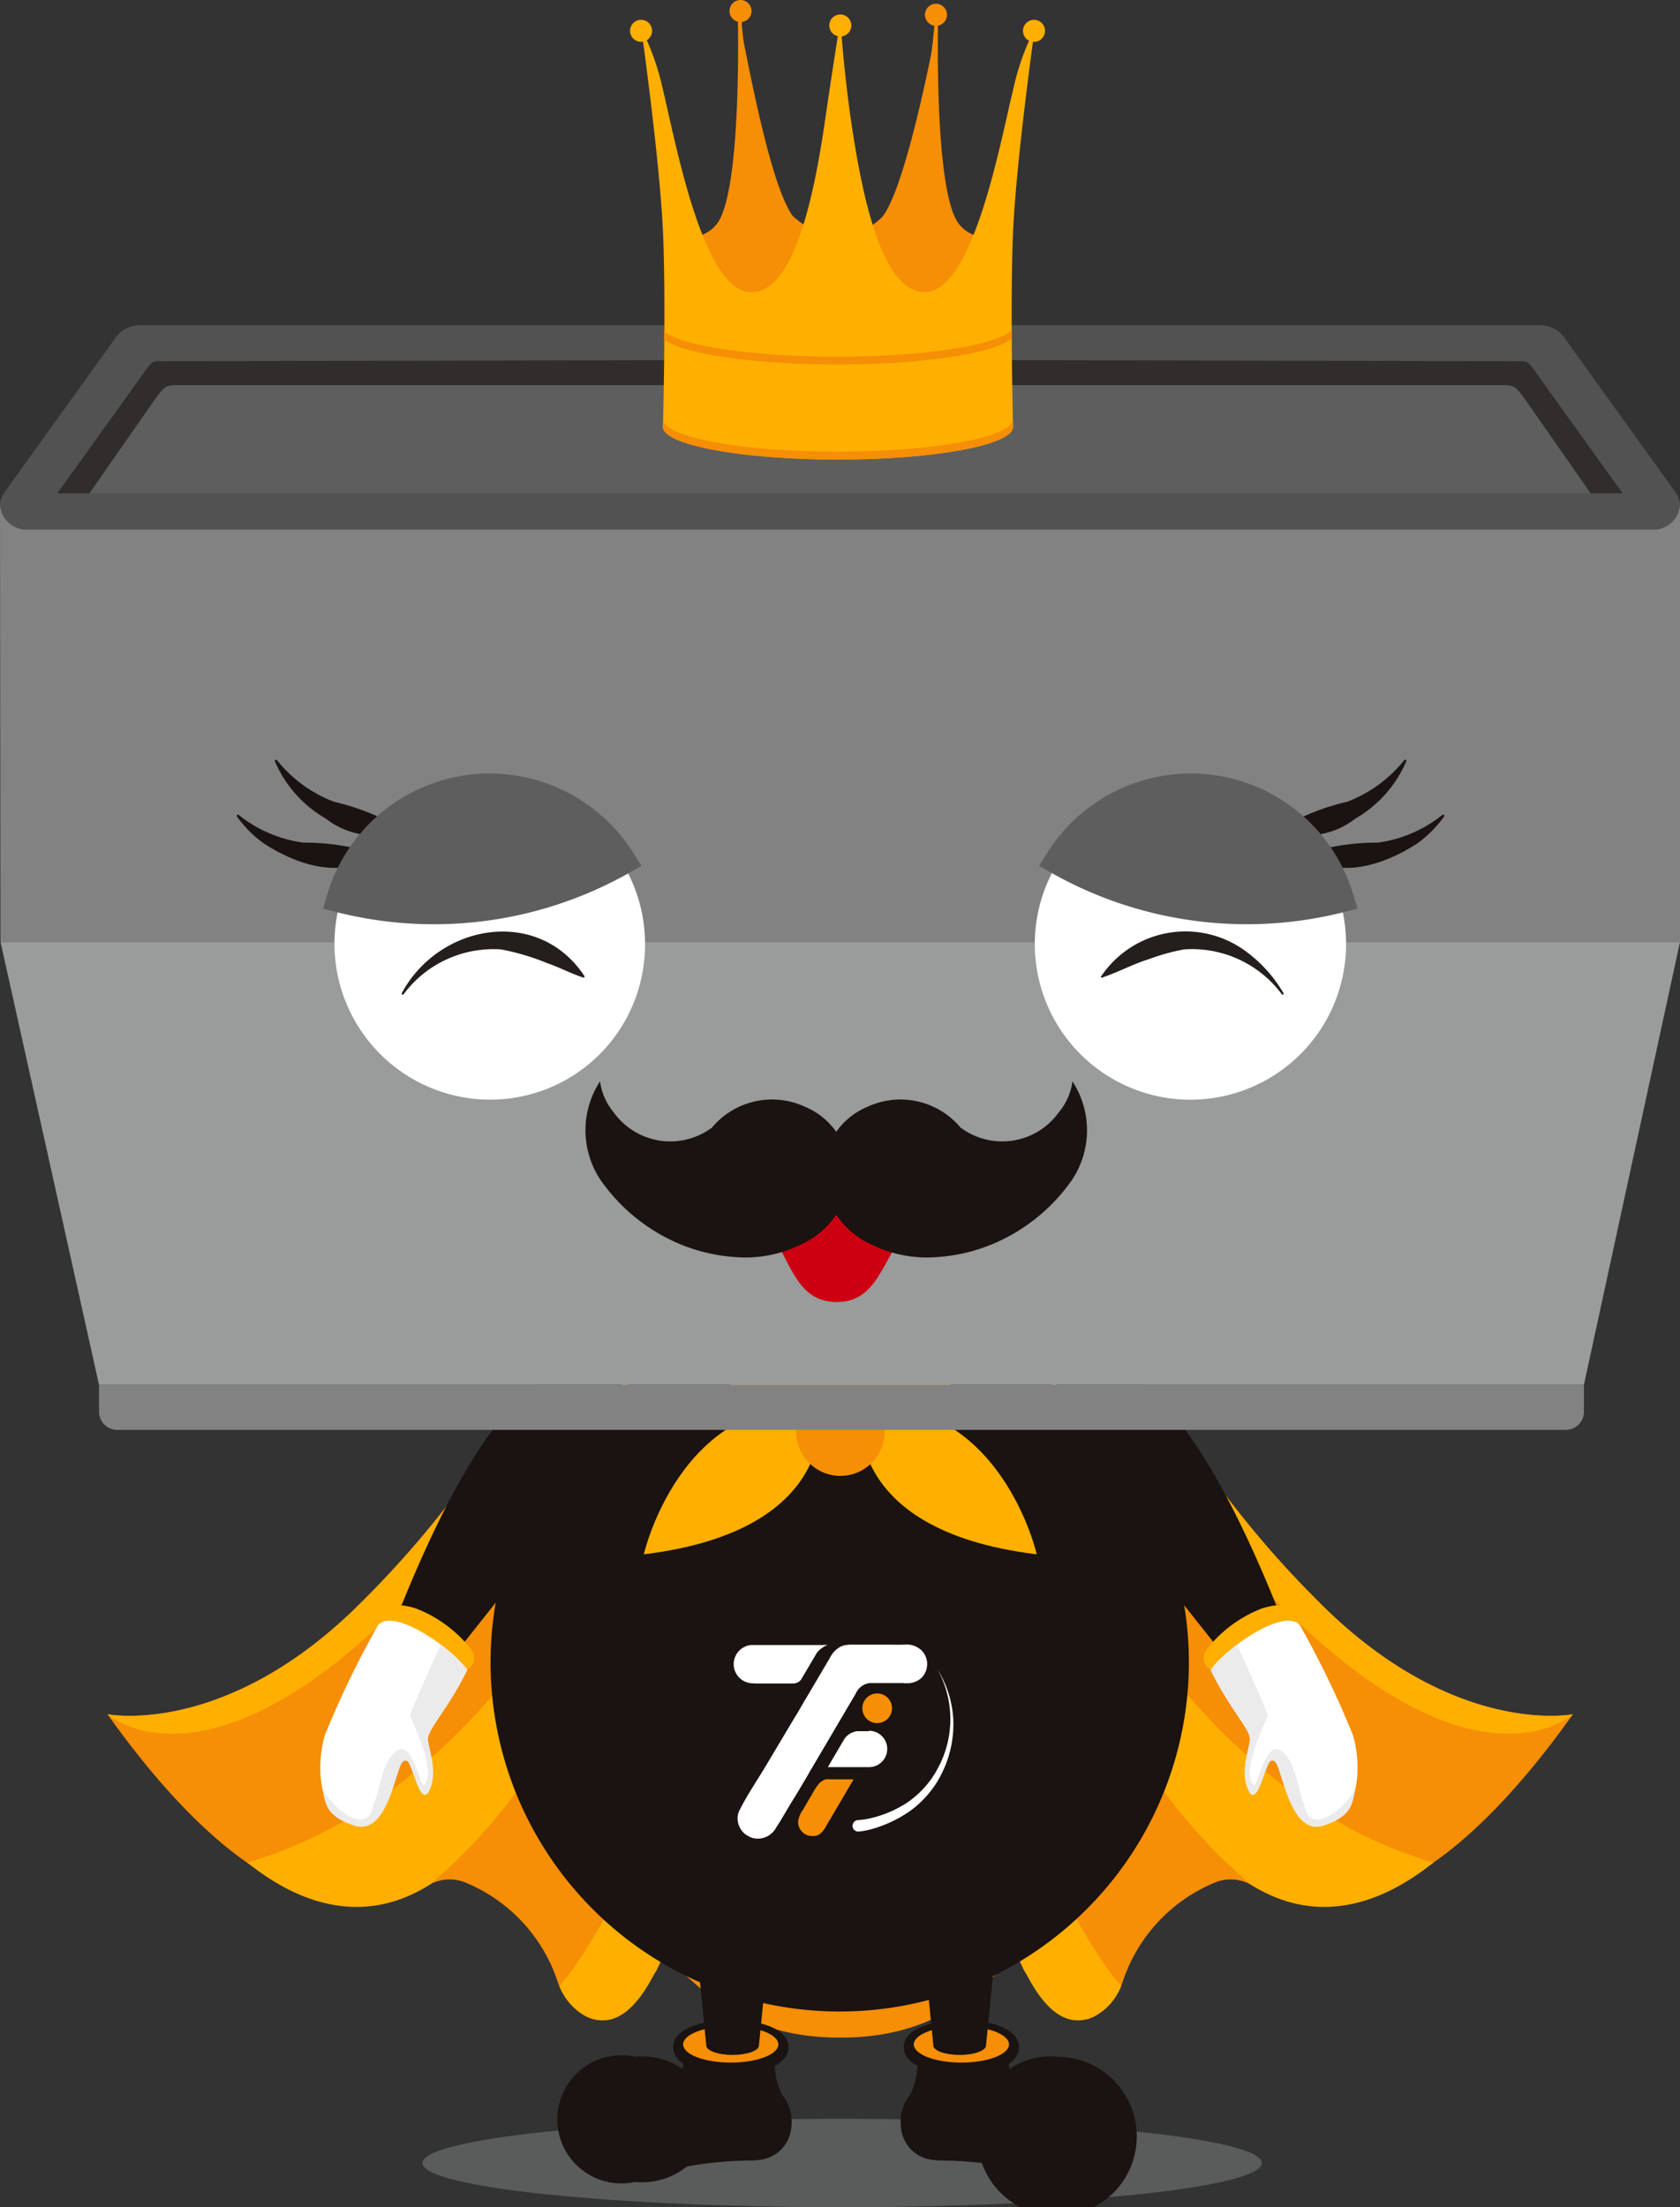 <svg id="Group_1989" data-name="Group 1989" xmlns="http://www.w3.org/2000/svg" xmlns:xlink="http://www.w3.org/1999/xlink" width="64.679" height="84.971" viewBox="0 0 64.679 84.971">
  <rect x="0" y="0" width="64.679" height="84.971" fill="#333333" stroke="none"/>
  <defs>
    <clipPath id="clip-path">
      <rect id="Rectangle_1022" data-name="Rectangle 1022" width="64.679" height="84.971" fill="none"/>
    </clipPath>
    <clipPath id="clip-path-3">
      <rect id="Rectangle_1019" data-name="Rectangle 1019" width="32.316" height="3.408" fill="none"/>
    </clipPath>
    <clipPath id="clip-path-4">
      <path id="Path_13500" data-name="Path 13500" d="M50.656,5.148c-.434,3-1.2,6.657-2.846,6.657-1.872,0-2.923-5.834-3.4-7.789a9.823,9.823,0,0,0-.835-2.359s.711,5.058.835,7.82,0,7.515,0,7.515c0,.694,3.017,1.256,6.74,1.256s6.739-.562,6.739-1.256c0,0-.12-4.754,0-7.515s.835-7.82.835-7.82a9.835,9.835,0,0,0-.835,2.359c-.479,1.955-1.531,7.789-3.4,7.789-1.645,0-2.411-3.659-2.846-6.657-.3-2.077-.4-3.825-.4-3.864,0,.039-.285,1.787-.587,3.864" transform="translate(-43.573 -1.284)" fill="none"/>
    </clipPath>
  </defs>
  <g id="Group_1988" data-name="Group 1988" clip-path="url(#clip-path)">
    <g id="Group_1983" data-name="Group 1983">
      <g id="Group_1982" data-name="Group 1982" clip-path="url(#clip-path)">
        <g id="Group_1981" data-name="Group 1981" transform="translate(16.264 81.563)" opacity="0.3">
          <g id="Group_1980" data-name="Group 1980">
            <g id="Group_1979" data-name="Group 1979" clip-path="url(#clip-path-3)">
              <path id="Path_13450" data-name="Path 13450" d="M61.03,145.7c0,.941-7.234,1.7-16.158,1.7s-16.158-.763-16.158-1.7,7.234-1.7,16.158-1.7,16.158.763,16.158,1.7" transform="translate(-28.714 -143.994)" fill="#b6b7b8"/>
            </g>
          </g>
        </g>
        <path id="Path_13451" data-name="Path 13451" d="M53.987,100.407a38.491,38.491,0,0,1-4.031-4.683s-4.338-6.82-9.985-6.456l0-.006-4.445-.012h-.015l-4.445.012,0,.006c-5.646-.364-9.985,6.456-9.985,6.456a38.543,38.543,0,0,1-4.031,4.683c-5.19,5.189-9.744,4.281-9.744,4.281,4.213,5.93,7.057,6.6,7.057,6.6a5.16,5.16,0,0,0,5.353-.044,1.594,1.594,0,0,1,1.382-.072,6.239,6.239,0,0,1,3.533,3.79,2.471,2.471,0,0,0,.722,1.1c1.495,1.294,2.137-1.039,2.137-1.039.18-.83.825-.8.825-.8,1.135-.565,2.078,2.915,7.194,2.915h.015c5.117,0,6.06-3.48,7.194-2.915,0,0,.645-.027.825.8,0,0,.642,2.333,2.136,1.039a2.466,2.466,0,0,0,.722-1.1,6.24,6.24,0,0,1,3.533-3.79,1.592,1.592,0,0,1,1.382.072,5.16,5.16,0,0,0,5.353.044s2.845-.67,7.058-6.6c0,0-4.555.909-9.744-4.281" transform="translate(-3.169 -38.696)" fill="#f68e06"/>
        <path id="Path_13452" data-name="Path 13452" d="M41.738,120.7c.875-1.731,2.708-7.413,4.121-17.37,0,0-4.272,13.805-7.838,17.924a2.233,2.233,0,0,0,.651.912c1.818,1.441,2.931-1.348,3.065-1.466" transform="translate(-16.485 -44.8)" fill="#ffaf00"/>
        <path id="Path_13453" data-name="Path 13453" d="M16.8,115.509c.83.633,3.725,2.94,7.036.843a21.2,21.2,0,0,0,7.455-15.32s-4.623,11.6-14.492,14.477" transform="translate(-7.283 -43.804)" fill="#ffaf00"/>
        <path id="Path_13454" data-name="Path 13454" d="M23.737,94.294a14.283,14.283,0,0,1,7.331-5.032c-5.646-.363-9.982,6.462-9.982,6.462a38.491,38.491,0,0,1-4.031,4.683c-5.19,5.19-9.744,4.281-9.744,4.281s5.375,4.916,16.427-10.393" transform="translate(-3.169 -38.694)" fill="#ffaf00"/>
        <path id="Path_13455" data-name="Path 13455" d="M66.489,120.7c-.875-1.731-2.708-7.413-4.121-17.37,0,0,4.272,13.805,7.838,17.924a2.233,2.233,0,0,1-.651.912c-1.818,1.441-2.931-1.348-3.065-1.466" transform="translate(-27.041 -44.8)" fill="#ffaf00"/>
        <path id="Path_13456" data-name="Path 13456" d="M86.337,115.509c-.83.633-3.725,2.94-7.036.843a21.2,21.2,0,0,1-7.455-15.32s4.623,11.6,14.492,14.477" transform="translate(-31.149 -43.804)" fill="#ffaf00"/>
        <path id="Path_13457" data-name="Path 13457" d="M72.306,94.294a14.283,14.283,0,0,0-7.331-5.032c5.646-.363,9.982,6.462,9.982,6.462a38.49,38.49,0,0,0,4.031,4.683c5.19,5.19,9.744,4.281,9.744,4.281S83.358,109.6,72.306,94.294" transform="translate(-28.171 -38.694)" fill="#ffaf00"/>
        <path id="Path_13458" data-name="Path 13458" d="M32.436,93.513a2.415,2.415,0,1,1,1.625,4.312l-5.029,6.333c-.114.168-.817-.111-1.284-.427s-.986-.867-.872-1.034c2.269-5.768,4.145-8.248,5.56-9.184" transform="translate(-11.646 -40.322)" fill="#1a1311"/>
        <path id="Path_13459" data-name="Path 13459" d="M28.592,111.668a.513.513,0,0,0,.529-.081.525.525,0,0,0,.178-.757,4.948,4.948,0,0,0-2.171-1.616c-.774-.232-.986-.08-1.186.142a1.231,1.231,0,0,0-.259.523Z" transform="translate(-11.135 -47.301)" fill="#ffaf00" fill-rule="evenodd"/>
        <path id="Path_13460" data-name="Path 13460" d="M27.424,112.041c-.62-.892-3.058-2.556-3.492-1.617a36.482,36.482,0,0,0-1.98,4.112c-.217.668-.54,2.928,1.047,3.4s1.579-2.679,2.019-2.539.6,2.036.955,1.261-.106-1.688-.056-2.022c.057-.374.868-1.262,1.506-2.595" transform="translate(-9.438 -47.755)" fill="#fff" fill-rule="evenodd"/>
        <path id="Path_13461" data-name="Path 13461" d="M24.781,115.848c-.606.4-.668,1.6-.906,2.069-.2,1.345-1.7.075-1.984-.663.128.619.112,1.119,1.238,1.486s1.487-1.543,1.762-2.26c.071-.185.135-.256.25-.237.228.037.528,1.9.886,1.123s-.107-1.687-.056-2.022c.057-.374.868-1.262,1.506-2.595-.038-.054-.083-.111-.133-.171a5.682,5.682,0,0,0-.881-.8c-.044.094-.144.313-.27.589-.331.728-.846,1.89-.91,2.115-.025.091,1.056,2.114.55,2.693-.155.177-.447-1.722-1.052-1.325" transform="translate(-9.492 -48.462)" fill="#ebebeb" fill-rule="evenodd"/>
        <path id="Path_13462" data-name="Path 13462" d="M74.347,93.513a2.415,2.415,0,1,0-1.625,4.312l5.029,6.333c.114.168.817-.111,1.284-.427s.986-.867.872-1.034c-2.269-5.768-4.145-8.248-5.56-9.184" transform="translate(-30.542 -40.322)" fill="#1a1311"/>
        <path id="Path_13463" data-name="Path 13463" d="M82.61,111.668a.513.513,0,0,1-.529-.081.525.525,0,0,1-.178-.757,4.948,4.948,0,0,1,2.171-1.616c.774-.232.986-.08,1.186.142a1.231,1.231,0,0,1,.259.523Z" transform="translate(-35.471 -47.301)" fill="#ffaf00" fill-rule="evenodd"/>
        <path id="Path_13464" data-name="Path 13464" d="M82.286,112.041c.62-.892,3.058-2.556,3.492-1.617a36.483,36.483,0,0,1,1.98,4.112c.217.668.54,2.928-1.047,3.4s-1.579-2.679-2.019-2.539-.6,2.036-.955,1.261.106-1.688.056-2.022c-.057-.374-.868-1.262-1.506-2.595" transform="translate(-35.676 -47.755)" fill="#fff" fill-rule="evenodd"/>
        <path id="Path_13465" data-name="Path 13465" d="M84.981,115.848c.606.4.668,1.6.906,2.069.2,1.345,1.7.075,1.984-.663-.128.619-.112,1.119-1.238,1.486s-1.487-1.543-1.762-2.26c-.071-.185-.135-.256-.25-.237-.228.037-.528,1.9-.886,1.123s.107-1.687.056-2.022c-.057-.374-.868-1.262-1.506-2.595.038-.054.083-.111.133-.171a5.682,5.682,0,0,1,.881-.8c.044.094.144.313.27.589.331.728.846,1.89.91,2.115.025.091-1.056,2.114-.55,2.693.155.177.447-1.722,1.052-1.325" transform="translate(-35.676 -48.462)" fill="#ebebeb" fill-rule="evenodd"/>
        <path id="Path_13466" data-name="Path 13466" d="M60.228,102.689A13.442,13.442,0,1,1,46.786,89.247a13.442,13.442,0,0,1,13.442,13.442" transform="translate(-14.457 -38.694)" fill="#1a1311"/>
        <path id="Path_13467" data-name="Path 13467" d="M52.735,93.1a5.9,5.9,0,0,0,5.722-4.466,11.986,11.986,0,0,0-2.589-1.027,3.3,3.3,0,0,1-6.266,0,11.986,11.986,0,0,0-2.589,1.027A5.9,5.9,0,0,0,52.735,93.1" transform="translate(-20.383 -37.983)" fill="#ffaf00"/>
        <path id="Path_13468" data-name="Path 13468" d="M50.521,95.5s.969,4.793-6.761,5.737c0,0,1.37-6.034,6.761-5.737" transform="translate(-18.973 -41.401)" fill="#ffaf00"/>
        <path id="Path_13469" data-name="Path 13469" d="M58.5,95.5s-.969,4.793,6.761,5.737c0,0-1.37-6.034-6.761-5.737" transform="translate(-25.347 -41.401)" fill="#ffaf00"/>
        <path id="Path_13470" data-name="Path 13470" d="M57.513,96a1.7,1.7,0,1,1-1.7-1.7,1.7,1.7,0,0,1,1.7,1.7" transform="translate(-23.458 -40.883)" fill="#f68e06"/>
        <path id="Path_13471" data-name="Path 13471" d="M66.553,142.192a3.069,3.069,0,1,0,3-2.41,2.752,2.752,0,0,0-3,2.41" transform="translate(-28.855 -60.605)" fill="#1a1311"/>
        <path id="Path_13472" data-name="Path 13472" d="M61.23,141.994a1.62,1.62,0,0,1,.352-1.2,2.715,2.715,0,0,0,.146-2.068l3.6.063s-.074,2.086,1.05,2.466c-.828,1.049-.3,1.137-.856,2.345a14.359,14.359,0,0,0-2.815-.283,1.7,1.7,0,0,1-.312-.036l-.025,0,0,0a1.367,1.367,0,0,1-1.139-1.277" transform="translate(-26.547 -60.145)" fill="#1a1311"/>
        <path id="Path_13473" data-name="Path 13473" d="M61.426,138.336c0-.722,1.115-1.046,2.219-1.046s2.219.323,2.219,1.046-1.115,1.046-2.219,1.046-2.219-.323-2.219-1.046" transform="translate(-26.632 -59.524)" fill="#1a1311"/>
        <path id="Path_13474" data-name="Path 13474" d="M62.109,138.411c0,.386.82.7,1.832.7s1.832-.313,1.832-.7-.82-.7-1.832-.7-1.832.313-1.832.7" transform="translate(-26.928 -59.708)" fill="#f68e06"/>
        <path id="Path_13475" data-name="Path 13475" d="M64.151,132.179h1.4l-.382,3.872c0,.2-.454.365-1.014.365s-1.014-.163-1.014-.365l-.382-3.872Z" transform="translate(-27.208 -57.308)" fill="#1a1311"/>
        <path id="Path_13476" data-name="Path 13476" d="M43.877,142.192a2.752,2.752,0,0,1-3,2.41,2.467,2.467,0,1,1,0-4.819,2.752,2.752,0,0,1,3,2.41" transform="translate(-16.424 -60.605)" fill="#1a1311"/>
        <path id="Path_13477" data-name="Path 13477" d="M49.852,141.994a1.62,1.62,0,0,0-.352-1.2,2.715,2.715,0,0,1-.146-2.068l-3.6.063s.074,2.086-1.05,2.466c.828,1.049.3,1.137.856,2.345a14.359,14.359,0,0,1,2.815-.283,1.7,1.7,0,0,0,.312-.036l.025,0,0,0a1.367,1.367,0,0,0,1.139-1.277" transform="translate(-19.384 -60.145)" fill="#1a1311"/>
        <path id="Path_13478" data-name="Path 13478" d="M47.976,139.381c-1.1,0-2.219-.323-2.219-1.046s1.115-1.046,2.219-1.046,2.219.323,2.219,1.046-1.115,1.046-2.219,1.046" transform="translate(-19.839 -59.524)" fill="#1a1311"/>
        <path id="Path_13479" data-name="Path 13479" d="M50.1,138.411c0,.386-.82.7-1.832.7s-1.832-.313-1.832-.7.82-.7,1.832-.7,1.832.313,1.832.7" transform="translate(-20.135 -59.708)" fill="#f68e06"/>
        <path id="Path_13480" data-name="Path 13480" d="M48.732,132.179h-1.4l.382,3.872c0,.2.454.365,1.014.365s1.014-.163,1.014-.365l.382-3.872Z" transform="translate(-20.523 -57.308)" fill="#1a1311"/>
        <path id="Path_13481" data-name="Path 13481" d="M57.846,117.659a.206.206,0,0,0-.038,0v0h-.343l-.053,0-.024,0a.7.7,0,0,0-.489.3l0,0-.039.066-.029.049-.156.265-.211.359-.2.344H56.5l.969,0h.343v0a.206.206,0,0,0,.038,0,.7.7,0,0,0,0-1.4" transform="translate(-24.392 -51.013)" fill="#fff"/>
        <path id="Path_13482" data-name="Path 13482" d="M53.255,111.8l-.66,0-.549,0-.462,0H51.45l-.638,0h-.28a.739.739,0,0,0,.046,1.473h0c.064,0,.127.008.191.008l.576,0h.12l.7,0a.415.415,0,0,0,.139-.028.4.4,0,0,0,.161-.121l.029-.05.023-.039.216-.365.18-.306.164-.278a1.024,1.024,0,0,1,.152-.149.975.975,0,0,1,.263-.152Z" transform="translate(-21.625 -48.471)" fill="#fff"/>
        <path id="Path_13483" data-name="Path 13483" d="M57.428,112.565a.736.736,0,0,1-.231.511.8.8,0,0,1-.552.193c-.038,0-.077,0-.116,0l0-.006-1.214,0c-.017,0-.035,0-.052,0l-.041,0-.036.005-.006,0h-.006l-.041.01a.583.583,0,0,0-.108.038l-.02.01a.688.688,0,0,0-.107.066.239.239,0,0,0-.029.024l-.031.026,0,0a.318.318,0,0,0-.024.023.494.494,0,0,0-.044.053.59.59,0,0,0-.058.088c-.008.012-.014.025-.021.038s-.008.02-.013.029l-.359.61-.008.013-1.341,2.278a1.212,1.212,0,0,0-.079.134l-.013.026-.355.6c-.22.373-.257.413-.476.786-.065.11-.13.219-.195.33-.049.084-.1.167-.152.249-.026.041-.056.08-.08.122a1.024,1.024,0,0,1-.075.117.865.865,0,0,1-.183.172.788.788,0,0,1-.476.142.78.78,0,0,1-.273-.061c-.052-.027-.1-.055-.154-.086a.778.778,0,0,1-.326-.662.666.666,0,0,1,.067-.273c.3-.6.686-1.161,1.03-1.738l.775-1.3.147-.247q.122-.206.248-.41c.136-.223.262-.455.4-.681l.368-.623.124-.211.389-.658a.972.972,0,0,1,.411-.438.657.657,0,0,1,.145-.053,1.517,1.517,0,0,1,.372-.028c.117,0,.234,0,.349,0s.244,0,.365,0h0l.572,0c.214,0,.429.01.642,0a.846.846,0,0,1,.7.244.667.667,0,0,1,.074.1.737.737,0,0,1,.119.428" transform="translate(-21.735 -48.47)" fill="#fff"/>
        <path id="Path_13484" data-name="Path 13484" d="M55.409,120.911a.125.125,0,0,0-.033,0l-.032.005h0l-.032.007a.451.451,0,0,0-.083.031l-.015.008a.486.486,0,0,0-.083.05.227.227,0,0,0-.023.018.277.277,0,0,0-.024.02l-.02.022a2.469,2.469,0,0,0-.3.459c-.113.18-.218.366-.323.551a.985.985,0,0,0-.193.463c0,.007,0,.013,0,.02a.538.538,0,0,0,.251.455.545.545,0,0,0,.2.076.53.53,0,0,0,.067.006h.056l.024,0h0l.023,0,.014,0,.032-.006.013,0a.124.124,0,0,0,.02-.007.48.48,0,0,0,.122-.057.177.177,0,0,0,.017-.011l.019-.015a.9.9,0,0,0,.221-.291c.168-.283.144-.24.31-.523l.511-.871.164-.281.061-.1,0-.006v-.012l-.935,0-.039,0" transform="translate(-23.52 -52.422)" fill="#f68e06"/>
        <path id="Path_13485" data-name="Path 13485" d="M59.185,115.091a.571.571,0,1,0,.57.571.571.571,0,0,0-.57-.571" transform="translate(-25.413 -49.899)" fill="#f68e06"/>
        <path id="Path_13486" data-name="Path 13486" d="M58.159,119.246a2.609,2.609,0,0,0,.457-.066,4.247,4.247,0,0,0,.461-.131,4.347,4.347,0,0,0,.87-.41,3.657,3.657,0,0,0,1.293-1.408,3.956,3.956,0,0,0-.031-3.8,4.093,4.093,0,0,1,.613,1.905,4.229,4.229,0,0,1-.383,1.992,3.924,3.924,0,0,1-1.308,1.588,4.853,4.853,0,0,1-1.412.667,2.91,2.91,0,0,1-.532.105.221.221,0,1,1-.042-.44h.015Z" transform="translate(-25.123 -49.179)" fill="#fff"/>
        <path id="Path_13487" data-name="Path 13487" d="M0,34.26.019,51.11h64.66V34.26l-1.7.39H1.619Z" transform="translate(0 -14.854)" fill="#828283"/>
        <path id="Path_13488" data-name="Path 13488" d="M.034,64.008,3.827,81.063H60.995l3.7-17.055Z" transform="translate(-0.015 -27.751)" fill="#9a9b9b"/>
        <path id="Path_13489" data-name="Path 13489" d="M64.509,28.536,60.168,22.5a1.178,1.178,0,0,0-.875-.4H5.386a1.178,1.178,0,0,0-.875.4L.17,28.536a.908.908,0,0,0-.17.452,1.013,1.013,0,0,0,.53.858.982.982,0,0,0,.485.127H63.665a.982.982,0,0,0,.485-.127,1.011,1.011,0,0,0,.529-.858.9.9,0,0,0-.17-.452" transform="translate(0 -9.582)" fill="#535252"/>
        <path id="Path_13490" data-name="Path 13490" d="M60.805,24.921c-.3-.415-.327-.415-.588-.416L34.7,24.452v0l-.675-.006-.675.006v0l-25.516.053c-.26,0-.288,0-.588.416L3.892,29.594l1.243-.006,2.531-3.63c.344-.478.444-.525.8-.527a.519.519,0,0,1,.053.005V25.43H59.533v.006a.523.523,0,0,1,.052-.005c.357,0,.457.049.8.527l2.531,3.63,1.243.006Z" transform="translate(-1.687 -10.6)" fill="#302d2c"/>
        <path id="Path_13491" data-name="Path 13491" d="M61.339,26.708c-.344-.478-.444-.525-.8-.527-.018,0-.034,0-.052.005v-.006H9.472v.006c-.018,0-.035-.005-.052-.005-.358,0-.457.049-.8.527l-2.531,3.63H63.871Z" transform="translate(-2.639 -11.351)" fill="#5f5e5e"/>
        <path id="Path_13492" data-name="Path 13492" d="M57.08,8.884C56.044,7.689,56.259.55,56.259.55L56.17.525c-.043.356-.105,1.406-.211,1.916-.423,2.047-1.149,5.16-1.825,6.1a2.61,2.61,0,0,1-1.648.8h0a2.98,2.98,0,0,1-1.832-.8C49.9,7.5,49.167,3.862,48.777,1.895c-.071-.358-.1-1.154-.142-1.37l-.1.024s.206,7.14-.831,8.335a1.346,1.346,0,0,1-1.268.458v3.825H58.349V9.342a1.348,1.348,0,0,1-1.268-.458" transform="translate(-20.135 -0.228)" fill="#f68e06"/>
        <path id="Path_13493" data-name="Path 13493" d="M43.672,1.771a.424.424,0,1,1-.424-.425.425.425,0,0,1,.424.425" transform="translate(-18.567 -0.584)" fill="#ffaf00"/>
        <path id="Path_13494" data-name="Path 13494" d="M57.213,1.408a.424.424,0,1,1-.424-.425.425.425,0,0,1,.424.425" transform="translate(-24.438 -0.426)" fill="#ffaf00"/>
        <path id="Path_13495" data-name="Path 13495" d="M70.377,1.773a.424.424,0,1,1-.424-.425.425.425,0,0,1,.424.425" transform="translate(-30.145 -0.584)" fill="#ffaf00"/>
        <path id="Path_13496" data-name="Path 13496" d="M50.431.425A.424.424,0,1,1,50.006,0a.425.425,0,0,1,.424.425" transform="translate(-21.497)" fill="#f68e06"/>
        <path id="Path_13497" data-name="Path 13497" d="M63.716.681a.424.424,0,1,1-.424-.425.425.425,0,0,1,.424.425" transform="translate(-27.257 -0.111)" fill="#f68e06"/>
        <path id="Path_13498" data-name="Path 13498" d="M58.73,1.657a9.8,9.8,0,0,0-.835,2.359c-.479,1.955-1.531,7.789-3.4,7.789-1.645,0-2.411-3.659-2.846-6.657-.3-2.077-.4-3.825-.4-3.864,0,.039-.285,1.787-.587,3.864-.434,3-1.2,6.657-2.846,6.657-1.872,0-2.923-5.834-3.4-7.789a9.823,9.823,0,0,0-.835-2.359s.711,5.058.835,7.82,0,7.515,0,7.515c0,.694,3.017,1.256,6.74,1.256s6.739-.562,6.739-1.256c0,0-.12-4.753,0-7.515s.835-7.82.835-7.82" transform="translate(-18.892 -0.557)" fill="#ffaf00"/>
      </g>
    </g>
    <g id="Group_1985" data-name="Group 1985" transform="translate(24.681 0.727)">
      <g id="Group_1984" data-name="Group 1984" clip-path="url(#clip-path-4)">
        <path id="Path_13499" data-name="Path 13499" d="M51.654,23.3c-3.744,0-6.782-.549-6.851-1.232,0,.173-.007.278-.007.278,0,.694,3.07,1.256,6.858,1.256s6.858-.562,6.858-1.256c0,0,0-.1-.007-.278-.07.683-3.107,1.232-6.851,1.232" transform="translate(-44.103 -10.296)" fill="#f68e06"/>
      </g>
    </g>
    <g id="Group_1987" data-name="Group 1987">
      <g id="Group_1986" data-name="Group 1986" clip-path="url(#clip-path)">
        <path id="Path_13501" data-name="Path 13501" d="M51.793,29.756c-3.68,0-6.665-.549-6.733-1.232,0,.173-.007.278-.007.278,0,.694,3.017,1.256,6.74,1.256s6.739-.562,6.739-1.256c0,0,0-.1-.006-.278-.069.683-3.054,1.232-6.733,1.232" transform="translate(-19.533 -12.367)" fill="#f68e06"/>
        <path id="Path_13502" data-name="Path 13502" d="M6.732,94.118v1.034a.7.7,0,0,0,.7.7H63.2a.7.7,0,0,0,.7-.7V94.118Z" transform="translate(-2.919 -40.806)" fill="#828283"/>
        <path id="Path_13503" data-name="Path 13503" d="M87,54.373a3.041,3.041,0,0,0,2.892-.475,4.642,4.642,0,0,0,1.954-2.2.047.047,0,0,0-.022-.06.045.045,0,0,0-.055.015,5.183,5.183,0,0,1-2.195,1.6,9.139,9.139,0,0,0-2.575,1.025.05.05,0,0,0,0,.088Z" transform="translate(-37.707 -22.388)" fill="#1a1311"/>
        <path id="Path_13504" data-name="Path 13504" d="M88.809,56.936c1.305.943,3.03.332,4.248-.461a4.426,4.426,0,0,0,1.035-1.038.045.045,0,0,0-.064-.062,5.068,5.068,0,0,1-2.481,1.067,9.176,9.176,0,0,0-2.722.406.051.051,0,0,0-.016.089" transform="translate(-38.496 -24.004)" fill="#1a1311"/>
        <path id="Path_13505" data-name="Path 13505" d="M23.53,54.373a3.041,3.041,0,0,1-2.892-.475,4.642,4.642,0,0,1-1.954-2.2.047.047,0,0,1,.022-.06.045.045,0,0,1,.055.015,5.183,5.183,0,0,0,2.195,1.6,9.139,9.139,0,0,1,2.575,1.025.05.05,0,0,1,0,.088Z" transform="translate(-8.099 -22.388)" fill="#1a1311"/>
        <path id="Path_13506" data-name="Path 13506" d="M21.383,56.936c-1.305.943-3.03.332-4.248-.461A4.426,4.426,0,0,1,16.1,55.436a.045.045,0,0,1,.064-.062,5.068,5.068,0,0,0,2.481,1.067,9.176,9.176,0,0,1,2.722.406.051.051,0,0,1,.016.089" transform="translate(-6.977 -24.004)" fill="#1a1311"/>
        <path id="Path_13507" data-name="Path 13507" d="M27.924,65.5a6.006,6.006,0,0,1-2.838-10.718A5.947,5.947,0,0,1,29.5,53.613a6.009,6.009,0,0,1,5.138,6.743A5.961,5.961,0,0,1,27.924,65.5" transform="translate(-9.856 -23.221)" fill="#fff"/>
        <path id="Path_13508" data-name="Path 13508" d="M29.683,53.565A5.993,5.993,0,0,0,23.142,57.8,14.737,14.737,0,0,0,33.98,56.345a6,6,0,0,0-4.3-2.779" transform="translate(-10.034 -23.2)" fill="#5f5e5e"/>
        <path id="Path_13509" data-name="Path 13509" d="M29.683,53.565A5.993,5.993,0,0,0,23.142,57.8,14.737,14.737,0,0,0,33.98,56.345,6,6,0,0,0,29.683,53.565Z" transform="translate(-10.034 -23.2)" fill="none" stroke="#5f5e5e" stroke-miterlimit="10" stroke-width="1.069"/>
        <path id="Path_13510" data-name="Path 13510" d="M74.566,65.286a5.992,5.992,0,1,1,2.577.216,5.965,5.965,0,0,1-2.577-.216" transform="translate(-30.512 -23.221)" fill="#fff"/>
        <path id="Path_13511" data-name="Path 13511" d="M76.242,53.565A5.993,5.993,0,0,1,82.782,57.8a14.737,14.737,0,0,1-10.838-1.458,6,6,0,0,1,4.3-2.779" transform="translate(-31.192 -23.2)" fill="#5f5e5e"/>
        <path id="Path_13512" data-name="Path 13512" d="M76.242,53.565A5.993,5.993,0,0,1,82.782,57.8a14.737,14.737,0,0,1-10.838-1.458A6,6,0,0,1,76.242,53.565Z" transform="translate(-31.192 -23.2)" fill="none" stroke="#5f5e5e" stroke-miterlimit="10" stroke-width="1.069"/>
        <path id="Path_13513" data-name="Path 13513" d="M27.306,65.682c1.428-2.661,5.243-3.353,7.028-.662a.04.04,0,0,1-.044.062c-.5-.166-.917-.393-1.395-.558A9.118,9.118,0,0,0,31.128,64a4.307,4.307,0,0,0-3.755,1.728c-.025.039-.092,0-.066-.041" transform="translate(-11.837 -27.45)" fill="#241e1c"/>
        <path id="Path_13514" data-name="Path 13514" d="M81.785,65.724A4.307,4.307,0,0,0,78.03,64a7.742,7.742,0,0,0-1.326.364c-.635.194-1.185.5-1.832.72a.041.041,0,0,1-.055-.024,3.91,3.91,0,0,1,5.679-.914,5.247,5.247,0,0,1,1.355,1.539.039.039,0,0,1-.066.041" transform="translate(-32.438 -27.451)" fill="#241e1c"/>
        <path id="Path_13515" data-name="Path 13515" d="M57.578,80.084C55.923,81.52,56,83.712,54.164,83.712s-1.792-2.152-3.246-3.629c-1.185-1.2,1.491-2.614,3.33-2.614s4.643,1.473,3.33,2.614" transform="translate(-21.949 -33.588)" fill="#c01" fill-rule="evenodd"/>
        <path id="Path_13516" data-name="Path 13516" d="M40.352,73.489a3.445,3.445,0,0,0,.174,4.012A7.029,7.029,0,0,0,42.9,79.509a6.665,6.665,0,0,0,2.659.746,4.8,4.8,0,0,0,2.534-.488A3.216,3.216,0,0,0,49.728,78.1a2.765,2.765,0,0,0-1.486-3.631,3.018,3.018,0,0,0-3.611.836v-.014a2.682,2.682,0,0,1-3.758-.612,2.342,2.342,0,0,1-.522-1.188Z" transform="translate(-17.25 -31.862)" fill="#1a1311" fill-rule="evenodd"/>
        <path id="Path_13517" data-name="Path 13517" d="M65.546,73.489a3.445,3.445,0,0,1-.174,4.012,7.029,7.029,0,0,1-2.377,2.008,6.665,6.665,0,0,1-2.659.746,4.8,4.8,0,0,1-2.534-.488A3.216,3.216,0,0,1,56.17,78.1a2.765,2.765,0,0,1,1.486-3.631,3.018,3.018,0,0,1,3.611.836v-.014a2.682,2.682,0,0,0,3.758-.612,2.342,2.342,0,0,0,.522-1.188Z" transform="translate(-24.258 -31.862)" fill="#1a1311" fill-rule="evenodd"/>
      </g>
    </g>
  </g>
</svg>
